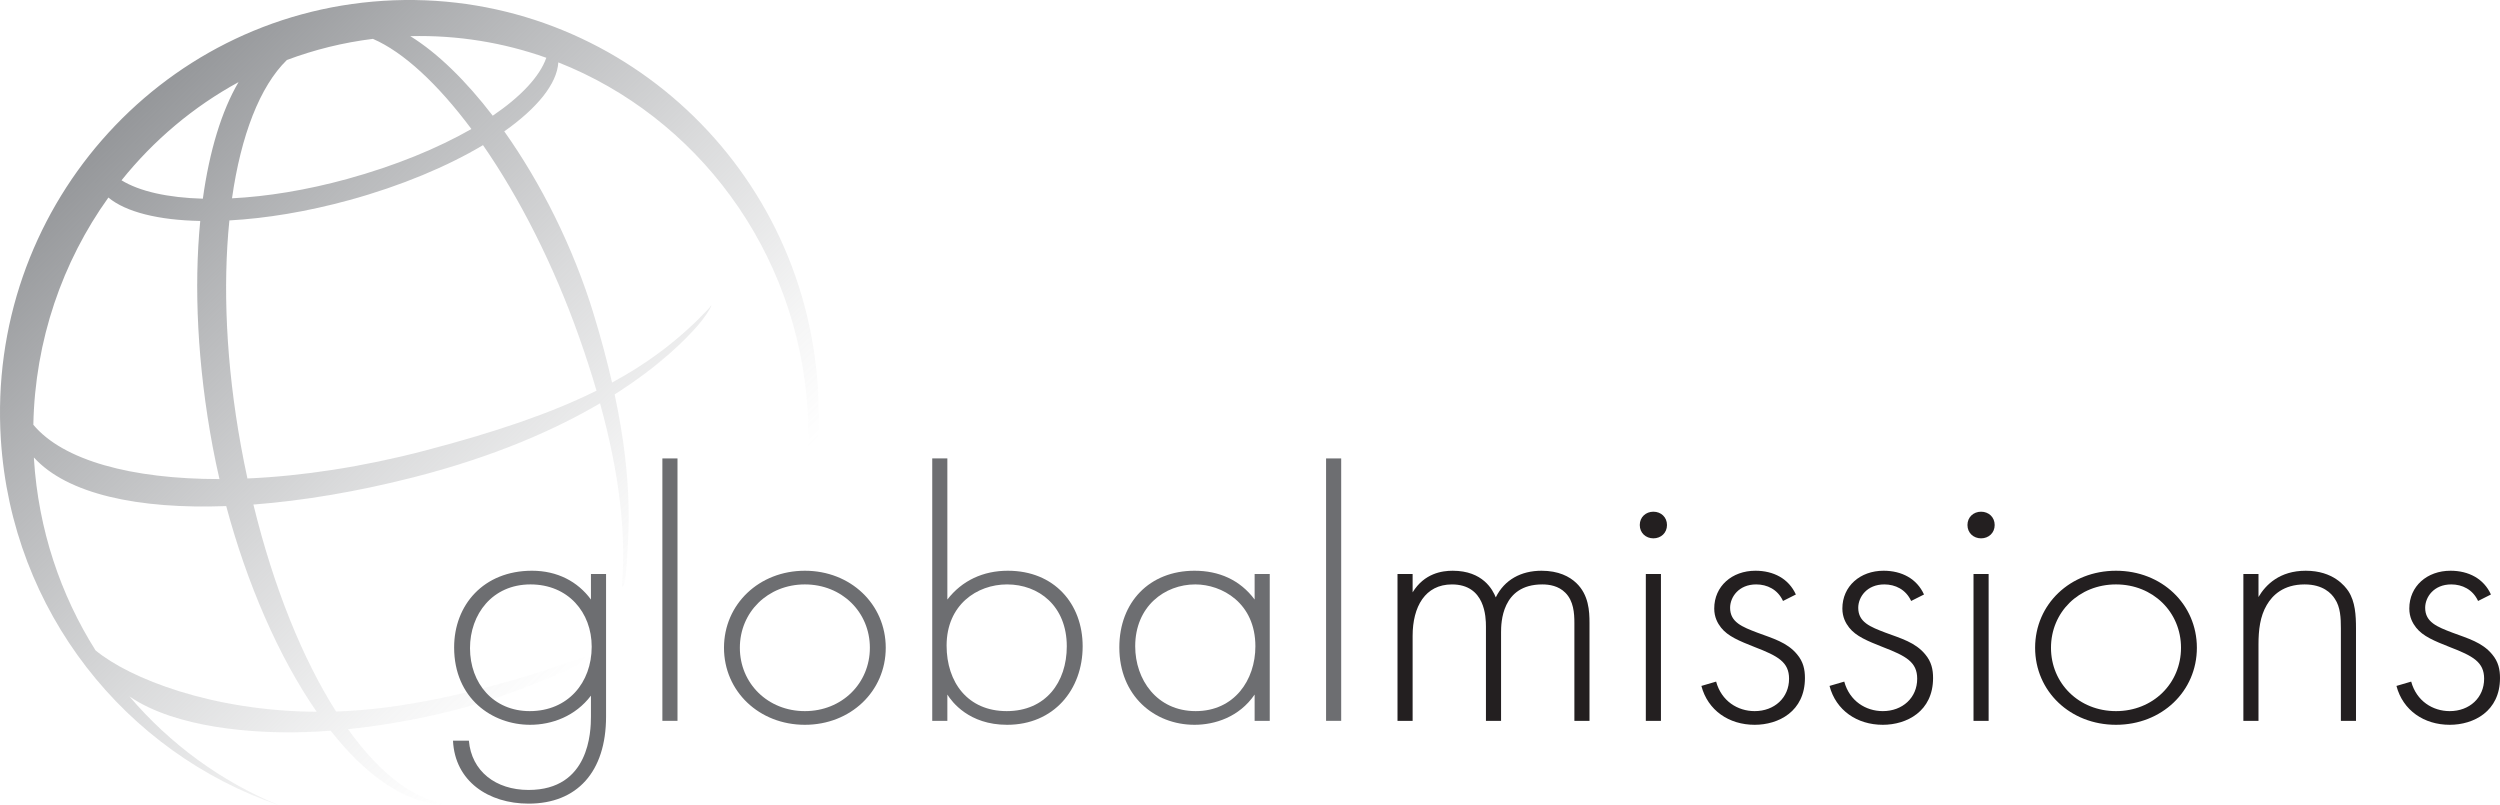 <svg xmlns="http://www.w3.org/2000/svg" xmlns:xlink="http://www.w3.org/1999/xlink" id="Layer_2" viewBox="0 0 689.269 222.042"><defs><style>      .cls-1 {        fill: #231f20;      }      .cls-2 {        fill: #6d6e71;      }      .cls-3 {        fill: url(#linear-gradient);      }    </style><linearGradient id="linear-gradient" x1="184.579" y1="187.552" x2="31.184" y2="30.19" gradientUnits="userSpaceOnUse"><stop offset=".086" stop-color="#939598" stop-opacity="0"></stop><stop offset=".216" stop-color="#939598" stop-opacity=".095"></stop><stop offset=".463" stop-color="#939598" stop-opacity=".343"></stop><stop offset=".8" stop-color="#939598" stop-opacity=".742"></stop><stop offset="1" stop-color="#939598"></stop></linearGradient></defs><g id="Layer_1-2" data-name="Layer_1"><g><path class="cls-3" d="M225.49,106.869C221.52,44.041,167.882-3.704,105.677.226,43.473,4.156-3.737,58.273.233,121.101c3.005,47.566,34.478,86.466,76.575,100.862-15.887-6.513-29.971-16.858-41.132-29.968,12.708,8.745,34.4,10.302,48.332,9.85,2.408-.077,4.795-.202,7.16-.379,9.348,11.888,19.828,19.599,30.536,20.409,2.042.151,2.252.325,3.082-.107-9.649-.406-19.681-7.931-28.836-20.729,15.948-1.637,30.236-5.173,38.784-7.941,10.232-3.31,25.283-9.212,35.052-15.376-7.645,3.251-43.199,16.787-74.825,18.355-.771.043-1.538.059-2.304.084-9.13-14.368-17.174-34.041-22.79-57.052,13.749-1.048,28.75-3.582,44.111-7.503,22.533-5.749,39.273-13.247,51.46-20.411,5.47,19.817,7.182,36.206,6.052,49.81.053,2.159.962-.06,1.222-4.526.504-8.502,2.108-22.587-3.249-47.739,12.791-8.098,19.789-15.434,22.811-18.867,3.143-3.563,4.843-7.241,3.25-4.92-7.636,8.146-16.173,14.771-26.778,20.527-1.309-5.725-2.962-11.985-5.058-18.859-5.643-18.513-14.597-36.222-24.655-50.403,9.059-6.385,14.549-13.103,14.9-19.022,37.924,14.962,65.948,51.531,68.752,95.901,1.257,19.907-2.74,38.877-10.732,55.541,9.885-18.257,14.948-39.455,13.538-61.769ZM79.093,16.542c7.524-2.823,15.464-4.808,23.726-5.827,8.415,3.636,17.91,12.448,27.15,24.852-9.23,5.291-20.962,10.125-34.216,13.769-11.35,3.119-22.202,4.852-31.787,5.336,2.476-17.355,7.683-30.86,15.127-38.131ZM65.768,22.64c-4.668,7.941-8.026,18.982-9.841,32.14-9.615-.267-17.431-2.005-22.421-5.069,8.857-11.045,19.804-20.282,32.262-27.071ZM58.671,123.339c.552,2.914,1.164,5.831,1.84,8.745-24.191.015-43.137-5.14-51.318-14.974.454-23.29,8.025-44.961,20.691-62.647,4.864,4.036,13.886,6.237,25.325,6.458-1.765,18.169-.797,39.729,3.461,62.418ZM26.338,179.311c-9.645-15.301-15.747-33.272-16.976-52.737-.01-.154-.003-.299-.013-.443,9.166,10.077,28.696,14.303,53.023,13.402,5.686,21.27,14.463,41.573,24.936,56.705-28.766-.151-51.621-9.184-60.971-16.927ZM159.715,93.053c1.804,5.077,3.371,9.96,4.745,14.661-12.459,6.179-27.7,11.389-47.38,16.54-17.153,4.487-33.831,7.008-48.862,7.663-.643-2.973-1.252-5.993-1.806-9.067-4.107-22.619-4.999-44.084-3.17-62.079,10.031-.546,21.389-2.395,33.176-5.633,14.252-3.92,26.944-9.274,36.749-15.119,9.921,14.324,19.344,32.653,26.549,53.034ZM135.849,31.903c-7.395-9.65-15.237-17.311-22.729-21.936,13.098-.326,25.743,1.784,37.504,5.963-1.81,5.174-7.028,10.711-14.775,15.973Z"></path><g><path class="cls-2" d="M167.096,158.25v39.3c0,15.284-8.023,24.018-21.361,24.018-11.045,0-20.319-6.153-20.841-17.368h4.377c.729,8.437,7.398,13.597,16.464,13.597,16.776,0,17.193-16.077,17.193-20.246v-5.756c-4.272,5.657-10.733,8.039-16.777,8.039-10.42,0-20.944-7.245-20.944-21.338,0-11.71,8.127-21.139,21.465-21.139,6.982,0,12.609,2.978,16.256,7.939v-7.046h4.168ZM129.583,178.694c0,9.726,6.46,17.367,16.464,17.367,10.524,0,17.089-7.84,17.089-17.765,0-9.428-6.461-17.169-16.881-17.169-10.524,0-16.672,8.237-16.672,17.566Z"></path><path class="cls-2" d="M186.791,126.393v72.349h-4.168v-72.349h4.168Z"></path><path class="cls-2" d="M244.207,178.595c0,12.009-9.691,21.238-22.299,21.238s-22.299-9.229-22.299-21.238c0-12.008,9.69-21.238,22.299-21.238s22.299,9.23,22.299,21.238ZM239.83,178.595c0-9.825-7.711-17.467-17.922-17.467s-17.923,7.642-17.923,17.467,7.711,17.467,17.923,17.467,17.922-7.642,17.922-17.467Z"></path><path class="cls-2" d="M261.193,126.393v38.903c4.063-5.26,9.899-7.939,16.672-7.939,12.817,0,20.632,9.131,20.632,20.842,0,11.909-7.919,21.635-20.84,21.635-10.524,0-15.214-6.352-16.464-8.337v7.245h-4.168v-72.349h4.168ZM294.121,178.198c0-11.115-7.711-17.07-16.464-17.07-8.336,0-16.672,5.657-16.672,16.871,0,10.123,5.835,18.062,16.568,18.062s16.568-7.939,16.568-17.863Z"></path><path class="cls-2" d="M345.911,158.25h4.168v40.491h-4.168v-7.245c-4.272,6.253-11.045,8.337-16.568,8.337-11.149,0-20.736-8.039-20.736-21.338,0-12.504,8.336-21.139,20.736-21.139,6.669,0,12.505,2.481,16.568,7.939v-7.046ZM312.984,178.198c0,9.13,5.939,17.863,16.672,17.863,10.629,0,16.464-8.535,16.464-17.863,0-12.009-9.273-17.07-16.567-17.07-8.441,0-16.568,6.054-16.568,17.07Z"></path><path class="cls-2" d="M369.777,126.393v72.349h-4.168v-72.349h4.168Z"></path><path class="cls-1" d="M385.302,158.25h4.168v5.062c3.23-5.26,8.128-5.955,11.045-5.955,8.337,0,11.046,5.26,11.879,7.345,2.397-4.863,6.982-7.345,12.609-7.345,4.688,0,7.711,1.588,9.586,3.375,3.438,3.274,3.647,7.74,3.647,11.016v26.994h-4.168v-26.994c0-2.68-.209-6.054-2.501-8.336-1.876-1.886-4.377-2.283-6.356-2.283-11.254,0-11.358,10.719-11.358,13.199v24.414h-4.168v-26.002c0-2.58-.208-11.611-9.378-11.611-7.398,0-10.837,6.153-10.837,14.191v23.422h-4.168v-40.491Z"></path><path class="cls-1" d="M452.098,144.753c0-2.184,1.668-3.672,3.752-3.672s3.751,1.488,3.751,3.672-1.667,3.672-3.751,3.672-3.752-1.488-3.752-3.672ZM457.934,158.25v40.491h-4.168v-40.491h4.168Z"></path><path class="cls-1" d="M491.59,165.693c-1.459-3.176-4.377-4.565-7.398-4.565-4.793,0-7.189,3.474-7.189,6.451,0,3.97,3.334,5.26,7.502,6.848,4.272,1.588,8.232,2.68,10.941,5.954,1.771,2.085,2.188,4.268,2.188,6.551,0,9.229-7.294,12.901-13.859,12.901-7.086,0-12.921-3.97-14.692-10.719l4.064-1.19c1.458,5.359,5.939,8.138,10.628,8.138,5.419,0,9.482-3.672,9.482-8.932,0-4.565-3.021-6.252-9.482-8.733-4.272-1.688-7.398-2.978-9.273-5.359-.938-1.19-1.876-2.878-1.876-5.26,0-6.153,4.897-10.421,11.358-10.421,5.001,0,9.17,2.184,11.149,6.551l-3.543,1.786Z"></path><path class="cls-1" d="M526.917,165.693c-1.459-3.176-4.377-4.565-7.398-4.565-4.793,0-7.189,3.474-7.189,6.451,0,3.97,3.334,5.26,7.502,6.848,4.272,1.588,8.232,2.68,10.941,5.954,1.771,2.085,2.188,4.268,2.188,6.551,0,9.229-7.294,12.901-13.859,12.901-7.086,0-12.921-3.97-14.692-10.719l4.064-1.19c1.458,5.359,5.939,8.138,10.628,8.138,5.419,0,9.482-3.672,9.482-8.932,0-4.565-3.021-6.252-9.482-8.733-4.272-1.688-7.398-2.978-9.273-5.359-.938-1.19-1.876-2.878-1.876-5.26,0-6.153,4.897-10.421,11.358-10.421,5.001,0,9.17,2.184,11.149,6.551l-3.543,1.786Z"></path><path class="cls-1" d="M542.444,144.753c0-2.184,1.668-3.672,3.752-3.672s3.751,1.488,3.751,3.672-1.667,3.672-3.751,3.672-3.752-1.488-3.752-3.672ZM548.28,158.25v40.491h-4.168v-40.491h4.168Z"></path><path class="cls-1" d="M605.695,178.595c0,12.009-9.69,21.238-22.299,21.238s-22.3-9.229-22.3-21.238c0-12.008,9.691-21.238,22.3-21.238s22.299,9.23,22.299,21.238ZM601.319,178.595c0-9.825-7.711-17.467-17.923-17.467s-17.923,7.642-17.923,17.467,7.711,17.467,17.923,17.467,17.923-7.642,17.923-17.467Z"></path><path class="cls-1" d="M618.515,158.25h4.168v6.352c1.979-3.374,5.835-7.245,13.025-7.245,7.606,0,10.837,4.268,11.774,5.657,1.876,2.878,2.084,6.649,2.084,10.222v25.506h-4.168v-25.506c0-2.778-.104-5.855-1.667-8.138-.938-1.488-3.23-3.97-8.336-3.97-5.836,0-8.857,2.978-10.421,5.657-1.875,3.176-2.292,6.946-2.292,10.917v21.039h-4.168v-40.491Z"></path><path class="cls-1" d="M683.225,165.693c-1.459-3.176-4.377-4.565-7.398-4.565-4.793,0-7.189,3.474-7.189,6.451,0,3.97,3.334,5.26,7.502,6.848,4.272,1.588,8.232,2.68,10.941,5.954,1.771,2.085,2.188,4.268,2.188,6.551,0,9.229-7.294,12.901-13.859,12.901-7.086,0-12.921-3.97-14.692-10.719l4.064-1.19c1.458,5.359,5.939,8.138,10.628,8.138,5.419,0,9.482-3.672,9.482-8.932,0-4.565-3.021-6.252-9.482-8.733-4.272-1.688-7.398-2.978-9.273-5.359-.938-1.19-1.876-2.878-1.876-5.26,0-6.153,4.897-10.421,11.358-10.421,5.001,0,9.17,2.184,11.149,6.551l-3.543,1.786Z"></path></g></g></g></svg>
